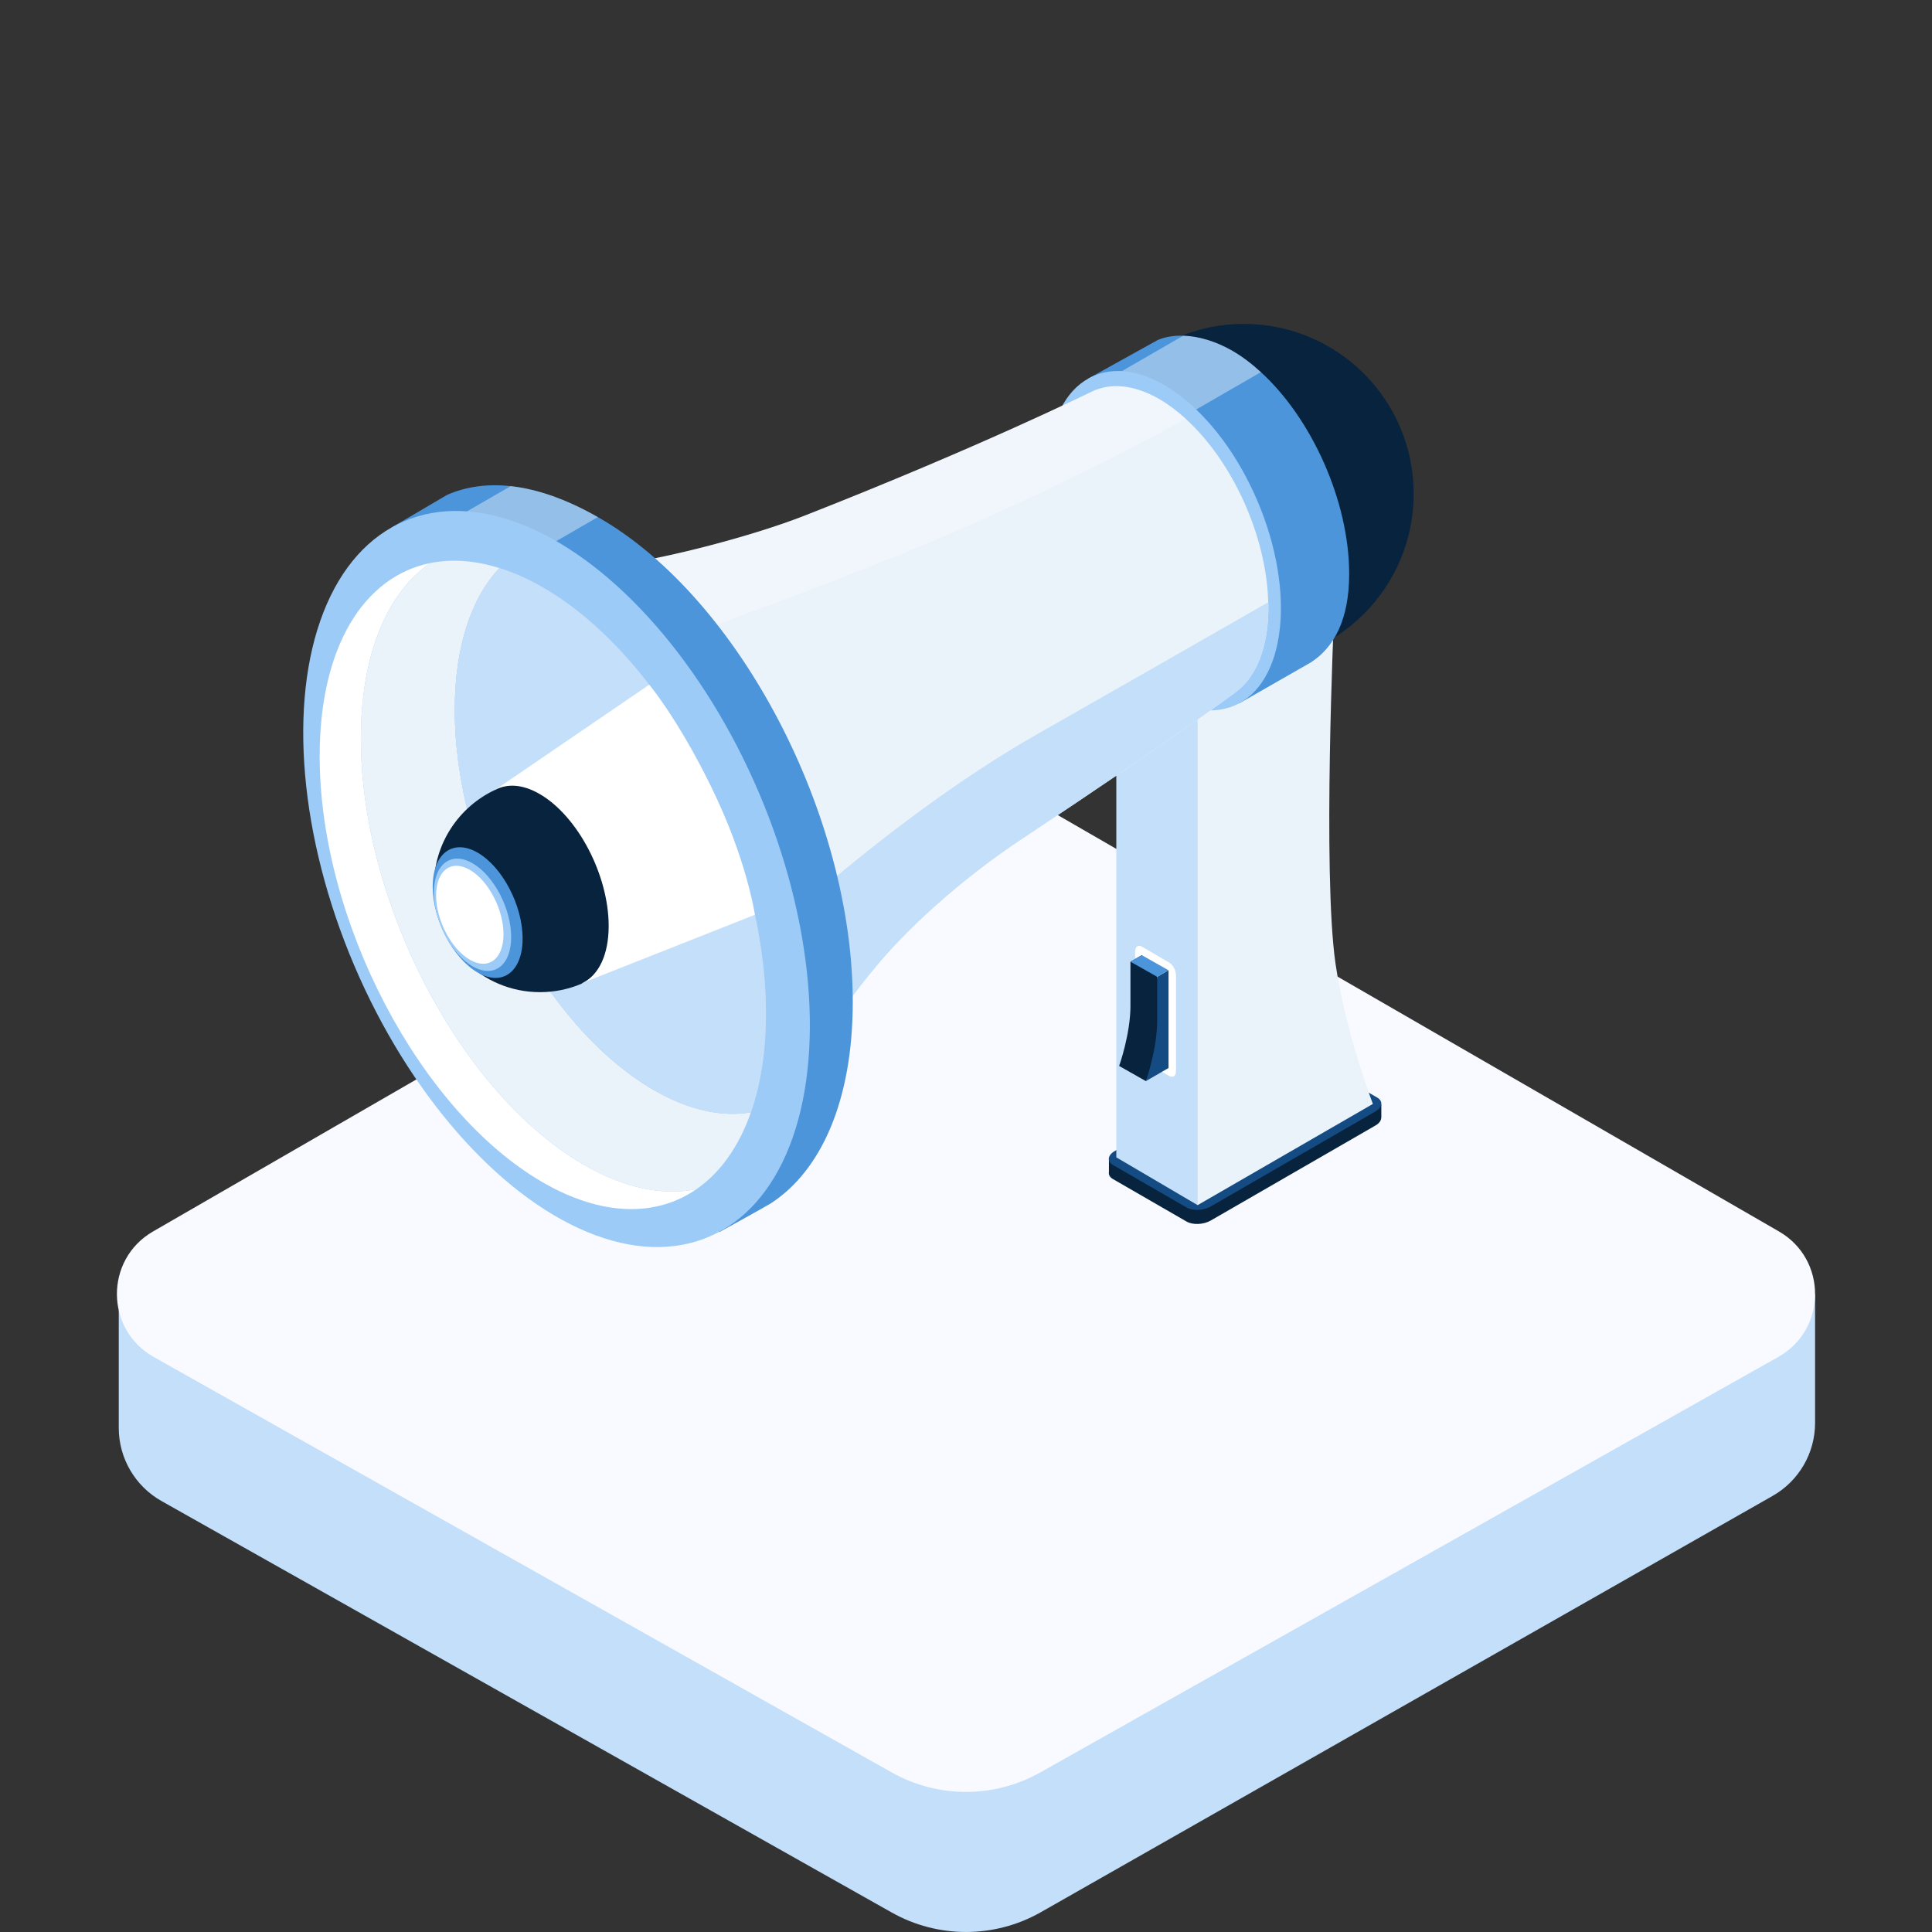 <?xml version="1.0" encoding="UTF-8"?>
<svg id="Calque_1" data-name="Calque 1" xmlns="http://www.w3.org/2000/svg" width="100" height="100" viewBox="0 0 100 100">
  <rect x="0" y="0" width="100" height="100" fill="#333333" stroke="none"/>
  <rect width="100" height="100" fill="none"/>
  <g>
    <path d="M53.919,48.96l40.029,18.056v6.635c0,1.562-.838,3.004-2.196,3.776l-37.906,21.564c-2.388,1.344-5.304,1.344-7.691,0L8.359,77.693c-1.366-.77-2.212-2.217-2.212-3.785v-6.111l39.933-18.837c2.425-1.4,5.413-1.4,7.839,0Z" fill="#c4dffa"/>
    <path d="M53.919,41.709l38.16,22.031c2.508,1.448,2.488,5.074-.035,6.495l-38.198,21.506c-2.388,1.344-5.304,1.344-7.691,0L7.956,70.236c-2.523-1.421-2.543-5.047-.035-6.495l38.16-22.031c2.425-1.4,5.413-1.4,7.839,0Z" fill="#f8faff"/>
  </g>
  <g>
    <path d="M57.398,60.666h0v-.64l8.827-4.639c.367-.212,.927-.235,1.245-.052l4.027,1.832v.674l-.004,.002c.003,.143-.096,.295-.3,.413l-8.529,4.921c-.367,.212-.927,.235-1.245,.052l-3.813-2.201c-.164-.095-.231-.226-.209-.361Z" fill="#08233e"/>
    <path d="M57.606,60.299l3.813,2.201c.318,.183,.878,.16,1.245-.052l8.529-4.921c.367-.212,.407-.535,.089-.719l-3.813-2.201c-.318-.183-.878-.16-1.245,.052l-8.529,4.921c-.367,.212-.407,.535-.089,.719Z" fill="#144b82"/>
    <path d="M64.84,29.403s-.602,6.119,.078,10.811c.521,3.593,1.934,14.452,1.934,14.452l-4.864,7.711-4.208-2.473v-27.2l7.06-3.301Z" fill="#c4dffa"/>
    <path d="M69.049,31.876s-.602,13.318,.078,18.01c.521,3.593,1.934,7.253,1.934,7.253l-9.072,5.238v-27.2l7.06-3.301Z" fill="#eaf2fa"/>
    <circle cx="64.38" cy="25.557" r="8.792" fill="#08233e"/>
    <g>
      <g>
        <path d="M55.51,22.034c.156-.624,.35-1.203,.513-1.644,.181-.489,.323-.806,.323-.806l3.573-1.982c.384-.167,.836-.241,1.324-.225,.799,.025,1.694,.29,2.546,.782,.51,.294,1.002,.672,1.475,1.103,2.624,2.394,4.569,6.674,4.569,10.444,0,2.348-.773,3.795-1.975,4.574l-3.711,2.126s-1.75-.274-2.866-.919c-3.338-1.927-6.044-7.097-6.044-11.548,0-.609,.116-1.278,.273-1.907Z" fill="#4c95db"/>
        <path d="M55.51,22.034c.156-.624,.35-1.203,.513-1.644l5.219-3.013c.799,.025,1.694,.29,2.546,.782,.51,.294,1.002,.672,1.475,1.103l-7.277,4.201-2.476-1.43Z" fill="#fff" opacity=".4"/>
      </g>
      <ellipse cx="60.256" cy="27.986" rx="5.249" ry="9.278" transform="translate(-6.147 25.828) rotate(-23.051)" fill="#9dcbf7"/>
      <g>
        <path d="M57.245,20.447c-1.02,.704-1.658,2.162-1.658,4.187,0,3.92,2.383,8.474,5.323,10.171,.979,.565,1.895,.74,2.683,.581-.955,.659-2.245,.658-3.666-.163-2.94-1.697-5.323-6.251-5.323-10.171,0-2.615,1.061-4.285,2.64-4.605Z" fill="#fff"/>
        <path d="M60.911,34.805c-2.94-1.697-5.323-6.251-5.323-10.171,0-2.025,.637-3.483,1.658-4.187,.788-.16,1.704,.016,2.683,.581,2.94,1.697,5.323,6.251,5.323,10.171,0,2.025-.637,3.483-1.658,4.187-.788,.16-1.704-.016-2.683-.581Z" fill="#c5d2ef"/>
      </g>
    </g>
    <g>
      <path d="M19.877,29.301c3.896-.28,6.187-.056,8.366,.02,1.358,.047,2.674,.038,4.308-.188,1.978-.274,6.295-1.344,9.114-2.45,9.062-3.556,14.824-6.403,14.824-6.403,.965-.474,2.189-.388,3.522,.382,.471,.272,.926,.62,1.364,1.018,2.394,2.176,4.181,6.035,4.268,9.494,.002,.088,.008,.177,.008,.264,0,2.113-.656,3.641-1.708,4.399,0,0-2.922,2.198-11.154,7.659-2.53,1.678-5.374,4.086-7.281,6.335-2.789,3.289-4.481,6.487-5.187,7.961-.256,.535-.386,.849-.386,.849l-11.86-12.473s-8.657-16.834-8.198-16.867Z" fill="#eaf2fa"/>
      <path d="M53.729,37.977c3.712-2.108,8.924-5.091,11.914-6.804,.002,.088,.008,.177,.008,.264,0,2.113-.656,3.641-1.708,4.399,0,0-2.922,2.198-11.154,7.659-2.53,1.678-5.374,4.086-7.281,6.335-2.789,3.289-4.481,6.487-5.187,7.961l-2.466-7.569s7.645-7.573,15.873-12.246Z" fill="#c4dffa"/>
      <path d="M28.244,35.442v-6.121c1.358,.047,2.674,.038,4.308-.188,1.978-.274,6.295-1.344,9.114-2.45,9.062-3.556,14.824-6.403,14.824-6.403,.965-.474,2.189-.388,3.522,.382,.471,.272,.926,.62,1.364,1.018-2.268,1.263-6.246,3.348-11.832,5.789-7.825,3.42-21.298,7.974-21.298,7.974Z" fill="#fff" opacity=".3"/>
    </g>
    <g>
      <g>
        <path d="M20.322,27.272l2.825-1.66c.999-.435,2.102-.579,3.286-.449,1.401,.153,2.916,.692,4.512,1.602,.028,.016,.055,.03,.083,.046,7.241,4.181,13.111,15.397,13.111,25.052,0,5.093-1.635,8.732-4.241,10.423h0l-.008,.005c-.225,.145-2.645,1.477-2.645,1.477,0,0-3.796-.595-6.218-1.993-7.241-4.181-13.111-15.397-13.111-25.052,0-4.085,2.406-9.451,2.406-9.451Z" fill="#4c95db"/>
        <path d="M19.665,29.07l6.768-3.907c1.401,.153,2.916,.692,4.512,1.602l-7.636,4.409-3.643-2.103Z" fill="#fff" opacity=".4"/>
      </g>
      <ellipse cx="28.807" cy="45.498" rx="11.388" ry="20.128" transform="translate(-15.515 14.912) rotate(-23.051)" fill="#9dcbf7"/>
      <path d="M22.274,29.143c-2.214,1.527-3.596,4.69-3.596,9.083,0,8.504,5.171,18.383,11.549,22.066,2.124,1.226,4.112,1.606,5.821,1.26-2.071,1.429-4.87,1.427-7.953-.353-6.378-3.682-11.549-13.562-11.549-22.066,0-5.673,2.302-9.296,5.727-9.99Z" fill="#fff"/>
      <g>
        <path d="M22.274,29.143c1.092-.221,2.297-.142,3.579,.26-1.446,1.53-2.314,4.046-2.314,7.335,0,7.585,4.612,16.396,10.3,19.68,1.827,1.055,3.541,1.408,5.028,1.155-.622,1.782-1.592,3.133-2.819,3.98-1.71,.346-3.698-.034-5.821-1.26-6.378-3.682-11.549-13.562-11.549-22.066,0-4.394,1.382-7.556,3.596-9.083Z" fill="#eaf2fa"/>
        <path d="M33.839,56.418c-5.688-3.284-10.3-12.095-10.3-19.68,0-3.289,.868-5.805,2.314-7.335,.726,.228,1.475,.557,2.242,1,6.378,3.682,11.549,13.562,11.549,22.066,0,1.958-.276,3.67-.777,5.104-1.488,.253-3.202-.1-5.028-1.155Z" fill="#c5d2ef"/>
        <path d="M33.839,56.418c-5.688-3.284-10.3-12.095-10.3-19.68,0-3.289,.868-5.805,2.314-7.335,.726,.228,1.475,.557,2.242,1,6.378,3.682,11.549,13.562,11.549,22.066,0,1.958-.276,3.67-.777,5.104-1.488,.253-3.202-.1-5.028-1.155Z" fill="#c4dffa"/>
      </g>
    </g>
    <path d="M30.171,50.868l8.901-3.519s-.418-2.908-2.293-6.682c-1.808-3.638-3.177-5.225-3.177-5.225l-7.971,5.441,4.541,9.985Z" fill="#fff"/>
    <g>
      <path d="M25.631,40.883h.005c.621-.335,1.42-.292,2.293,.212,1.975,1.14,3.576,4.199,3.576,6.832,0,1.5-.521,2.536-1.333,2.941-.031,.021-.06,.045-.096,.06-.654,.275-1.372,.426-2.126,.426-3.033,0-5.492-2.459-5.492-5.492,0-2.204,1.299-4.106,3.173-4.98Z" fill="#08233e"/>
      <path d="M22.396,45.892c0,1.714,1.042,3.704,2.327,4.446,1.285,.742,2.327-.046,2.327-1.759,0-1.714-1.042-3.704-2.327-4.446-1.285-.742-2.327,.046-2.327,1.759Z" fill="#4c95db"/>
      <path d="M22.458,46.194c0,1.473,.895,3.183,2,3.821,1.104,.638,2-.039,2-1.512s-.895-3.183-2-3.821c-1.104-.638-2,.039-2,1.512Z" fill="#9dcbf7"/>
      <path d="M22.573,46.342c0,1.284,.781,2.777,1.744,3.333,.963,.556,1.744-.034,1.744-1.319,0-1.285-.781-2.777-1.744-3.333-.963-.556-1.744,.034-1.744,1.319Z" fill="#fff"/>
    </g>
    <path d="M59.099,54.863l1.424,.833c.19,.11,.345-.008,.345-.261v-4.949c0-.253-.155-.549-.345-.659l-1.424-.833c-.19-.109-.345,.008-.345,.261v4.949c0,.253,.155,.549,.345,.659Z" fill="#fff"/>
    <g>
      <path d="M58.512,52.034v-2.258l.587-.339,.797,1.122s.345,1.568,.254,2.889c-.091,1.321-.841,2.509-.841,2.509l-1.383-.783s.587-1.634,.587-3.14Z" fill="#08233e"/>
      <path d="M60.483,50.221v5.059l-1.174,.678s.587-1.634,.587-3.14v-2.258l.587-.339Z" fill="#144b82"/>
      <polygon points="59.099 49.438 60.483 50.221 59.896 50.559 58.512 49.777 59.099 49.438" fill="#4c95db"/>
    </g>
  </g>
</svg>